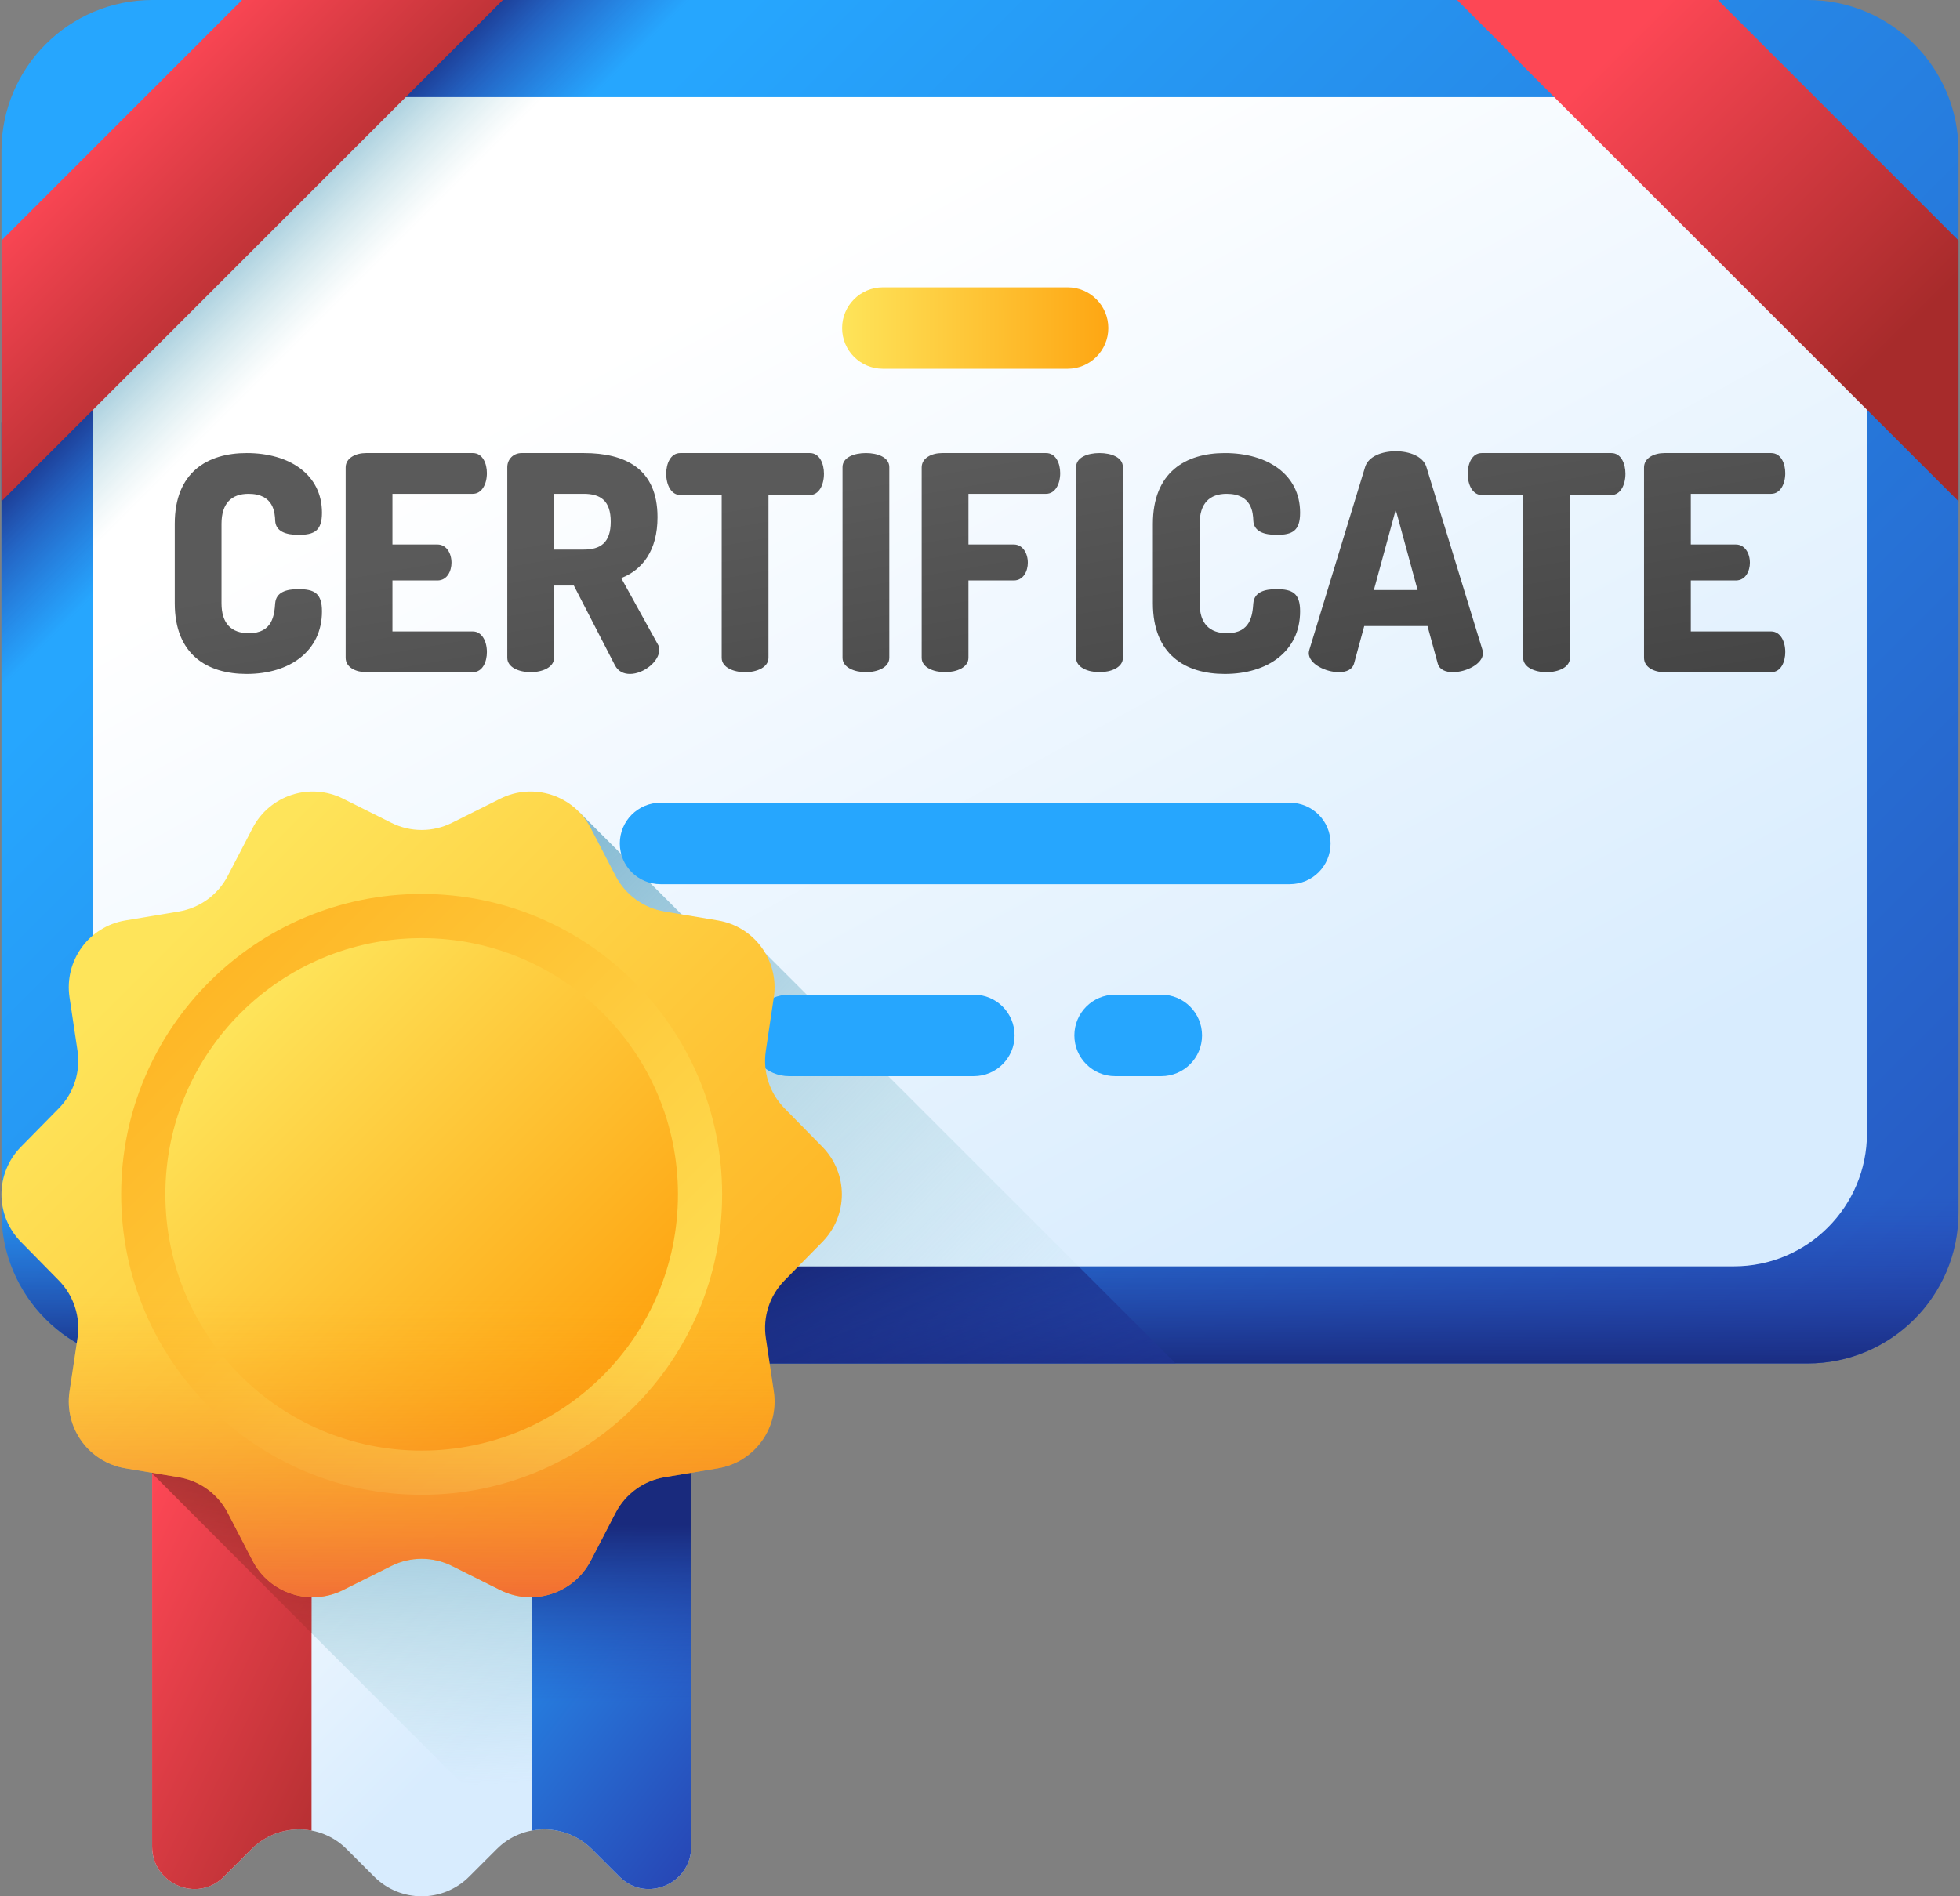<svg width="62" height="60" viewBox="0 0 62 60" fill="none" xmlns="http://www.w3.org/2000/svg">
<rect x="0" y="0" width="62" height="60" fill="#808080" stroke="none"/>
<g id="Group">
<g id="Group_2">
<path id="Vector" d="M57.177 43.141H4.822C2.184 43.141 0.046 41.002 0.046 38.364V4.777C0.046 2.139 2.184 0 4.822 0H57.177C59.815 0 61.953 2.139 61.953 4.777V38.364C61.953 41.002 59.815 43.141 57.177 43.141Z" fill="url(#paint0_linear_2516_137634)"/>
<path id="Vector_2" d="M0.046 13.377V29.289L29.335 0H13.422L0.046 13.377Z" fill="url(#paint1_linear_2516_137634)"/>
<path id="Vector_3" d="M0.046 23.048V38.364C0.046 41.002 2.184 43.141 4.822 43.141H57.177C59.815 43.141 61.953 41.002 61.953 38.364V23.048H0.046Z" fill="url(#paint2_linear_2516_137634)"/>
<path id="Vector_4" d="M18.331 43.141H37.189L24.213 30.165L22.577 29.95L18.331 25.704V43.141Z" fill="url(#paint3_linear_2516_137634)"/>
<path id="Vector_5" d="M54.85 3.073H7.15C4.826 3.073 2.943 4.96 2.943 7.288V35.853C2.943 38.181 4.826 40.068 7.15 40.068H54.85C57.174 40.068 59.058 38.181 59.058 35.853V7.288C59.058 4.96 57.174 3.073 54.85 3.073Z" fill="url(#paint4_linear_2516_137634)"/>
<path id="Vector_6" d="M2.943 10.481V26.393L26.263 3.073H10.35L2.943 10.481Z" fill="url(#paint5_linear_2516_137634)"/>
<path id="Vector_7" d="M18.331 40.068H34.117L24.213 30.165L22.577 29.95L18.331 25.704V40.068Z" fill="url(#paint6_linear_2516_137634)"/>
</g>
<g id="Group_3">
<g id="Group_4">
<path id="Vector_8" d="M7.861 15.625C8.667 15.625 8.696 16.232 8.705 16.478C8.724 16.82 9.047 16.924 9.445 16.924C9.948 16.924 10.185 16.791 10.185 16.222C10.185 15.018 9.161 14.335 7.804 14.335C6.562 14.335 5.528 14.942 5.528 16.573V19.087C5.528 20.718 6.562 21.325 7.804 21.325C9.161 21.325 10.185 20.605 10.185 19.343C10.185 18.774 9.948 18.641 9.436 18.641C9.056 18.641 8.734 18.736 8.705 19.087C8.677 19.457 8.629 20.035 7.871 20.035C7.32 20.035 7.007 19.732 7.007 19.087V16.573C7.007 15.928 7.32 15.625 7.861 15.625Z" fill="url(#paint7_linear_2516_137634)"/>
<path id="Vector_9" d="M14.956 15.625C15.24 15.625 15.402 15.321 15.402 14.97C15.402 14.667 15.269 14.335 14.956 14.335H11.579C11.257 14.335 10.934 14.487 10.934 14.79V20.813C10.934 21.117 11.257 21.268 11.579 21.268H14.956C15.269 21.268 15.402 20.936 15.402 20.633C15.402 20.282 15.24 19.979 14.956 19.979H12.414V18.366H13.837C14.149 18.366 14.282 18.062 14.282 17.806C14.282 17.503 14.121 17.228 13.837 17.228H12.414V15.625H14.956Z" fill="url(#paint8_linear_2516_137634)"/>
<path id="Vector_10" d="M19.651 18.29C20.315 18.034 20.799 17.427 20.799 16.365C20.799 14.819 19.765 14.335 18.465 14.335H16.502C16.227 14.335 16.047 14.543 16.047 14.781V20.813C16.047 21.117 16.416 21.268 16.787 21.268C17.157 21.268 17.526 21.117 17.526 20.813V18.527H18.152L19.452 21.05C19.556 21.25 19.736 21.325 19.926 21.325C20.362 21.325 20.856 20.927 20.856 20.557C20.856 20.51 20.846 20.443 20.808 20.387L19.651 18.29ZM18.465 17.389H17.526V15.625H18.465C18.997 15.625 19.319 15.843 19.319 16.507C19.319 17.171 18.997 17.389 18.465 17.389Z" fill="url(#paint9_linear_2516_137634)"/>
<path id="Vector_11" d="M25.618 14.335H21.52C21.207 14.335 21.074 14.676 21.074 14.989C21.074 15.35 21.235 15.663 21.52 15.663H22.829V20.813C22.829 21.117 23.199 21.269 23.569 21.269C23.939 21.269 24.309 21.117 24.309 20.813V15.663H25.618C25.902 15.663 26.064 15.35 26.064 14.989C26.064 14.676 25.931 14.335 25.618 14.335Z" fill="url(#paint10_linear_2516_137634)"/>
<path id="Vector_12" d="M27.391 14.335C27.021 14.335 26.651 14.468 26.651 14.781V20.813C26.651 21.117 27.021 21.268 27.391 21.268C27.761 21.268 28.131 21.117 28.131 20.813V14.781C28.131 14.468 27.761 14.335 27.391 14.335Z" fill="url(#paint11_linear_2516_137634)"/>
<path id="Vector_13" d="M33.091 14.335H29.8C29.477 14.335 29.155 14.487 29.155 14.79V20.813C29.155 21.117 29.525 21.268 29.895 21.268C30.265 21.268 30.635 21.117 30.635 20.813V18.366H32.067C32.38 18.366 32.513 18.062 32.513 17.806C32.513 17.503 32.352 17.228 32.067 17.228H30.635V15.625H33.091C33.376 15.625 33.537 15.321 33.537 14.97C33.537 14.667 33.404 14.335 33.091 14.335Z" fill="url(#paint12_linear_2516_137634)"/>
<path id="Vector_14" d="M34.78 14.335C34.41 14.335 34.04 14.468 34.04 14.781V20.813C34.04 21.117 34.41 21.268 34.78 21.268C35.15 21.268 35.52 21.117 35.52 20.813V14.781C35.52 14.468 35.15 14.335 34.78 14.335Z" fill="url(#paint13_linear_2516_137634)"/>
<path id="Vector_15" d="M38.802 15.625C39.608 15.625 39.637 16.232 39.646 16.478C39.665 16.82 39.988 16.924 40.386 16.924C40.889 16.924 41.126 16.791 41.126 16.222C41.126 15.018 40.102 14.335 38.745 14.335C37.503 14.335 36.469 14.942 36.469 16.573V19.087C36.469 20.718 37.503 21.325 38.745 21.325C40.102 21.325 41.126 20.605 41.126 19.343C41.126 18.774 40.889 18.641 40.377 18.641C39.997 18.641 39.675 18.736 39.646 19.087C39.618 19.457 39.57 20.035 38.812 20.035C38.261 20.035 37.948 19.732 37.948 19.087V16.573C37.948 15.928 38.261 15.625 38.802 15.625Z" fill="url(#paint14_linear_2516_137634)"/>
<path id="Vector_16" d="M45.119 14.771C45.014 14.439 44.587 14.278 44.151 14.278C43.715 14.278 43.288 14.439 43.184 14.771L41.419 20.557C41.41 20.595 41.4 20.633 41.4 20.661C41.4 21.012 41.941 21.268 42.349 21.268C42.586 21.268 42.776 21.193 42.833 20.993L43.155 19.808H45.156L45.479 20.993C45.536 21.193 45.725 21.268 45.963 21.268C46.37 21.268 46.911 21.012 46.911 20.661C46.911 20.633 46.901 20.595 46.892 20.557L45.119 14.771ZM43.459 18.67L44.151 16.128L44.843 18.67H43.459Z" fill="url(#paint15_linear_2516_137634)"/>
<path id="Vector_17" d="M50.971 14.335H46.873C46.56 14.335 46.428 14.676 46.428 14.989C46.428 15.35 46.589 15.663 46.873 15.663H48.182V20.813C48.182 21.117 48.552 21.269 48.922 21.269C49.292 21.269 49.662 21.117 49.662 20.813V15.663H50.971C51.255 15.663 51.417 15.35 51.417 14.989C51.417 14.676 51.284 14.335 50.971 14.335Z" fill="url(#paint16_linear_2516_137634)"/>
<path id="Vector_18" d="M56.027 19.979H53.485V18.366H54.908C55.221 18.366 55.354 18.063 55.354 17.806C55.354 17.503 55.192 17.228 54.908 17.228H53.485V15.625H56.027C56.312 15.625 56.473 15.321 56.473 14.97C56.473 14.667 56.34 14.335 56.027 14.335H52.65C52.328 14.335 52.005 14.487 52.005 14.79V20.813C52.005 21.117 52.328 21.269 52.65 21.269H56.027C56.34 21.269 56.473 20.937 56.473 20.633C56.473 20.282 56.312 19.979 56.027 19.979Z" fill="url(#paint17_linear_2516_137634)"/>
</g>
<g id="Group_5">
<g id="Group_6">
<path id="Vector_19" d="M24.961 31.472H30.805C31.517 31.472 32.094 32.049 32.094 32.761C32.094 33.473 31.517 34.05 30.805 34.05H24.961C24.249 34.05 23.672 33.473 23.672 32.761C23.672 32.049 24.249 31.472 24.961 31.472Z" fill="#26A6FE"/>
<path id="Vector_20" d="M33.985 32.761C33.985 32.049 34.562 31.472 35.274 31.472H36.735C37.447 31.472 38.024 32.049 38.024 32.761C38.024 33.473 37.447 34.05 36.735 34.05H35.274C34.562 34.05 33.985 33.473 33.985 32.761Z" fill="#26A6FE"/>
</g>
<path id="Vector_21" d="M40.801 27.977H20.895C20.183 27.977 19.606 27.4 19.606 26.688C19.606 25.976 20.183 25.399 20.895 25.399H40.801C41.513 25.399 42.09 25.977 42.09 26.688C42.09 27.4 41.513 27.977 40.801 27.977Z" fill="#26A6FE"/>
</g>
<path id="Vector_22" d="M27.927 9.091H33.77C34.482 9.091 35.059 9.668 35.059 10.38C35.059 11.092 34.482 11.669 33.77 11.669H27.927C27.215 11.669 26.638 11.092 26.638 10.38C26.638 9.668 27.215 9.091 27.927 9.091Z" fill="url(#paint18_linear_2516_137634)"/>
</g>
<g id="Group_7">
<path id="Vector_23" d="M4.812 58.428C4.812 59.601 6.227 60.215 7.067 59.396C7.073 59.39 7.079 59.383 7.085 59.377L7.957 58.506C8.787 57.675 10.133 57.675 10.964 58.506L11.835 59.377C12.666 60.208 14.012 60.208 14.842 59.377L15.714 58.506C16.544 57.675 17.89 57.675 18.721 58.506L19.592 59.377C19.599 59.383 19.605 59.39 19.611 59.396C20.45 60.215 21.865 59.601 21.865 58.428V37.437H4.812V58.428Z" fill="url(#paint19_linear_2516_137634)"/>
<path id="Vector_24" d="M6.899 41.246V48.719L16.281 58.102C17.075 57.712 18.06 57.846 18.72 58.506L19.592 59.377C19.598 59.384 19.604 59.39 19.61 59.396C20.449 60.215 21.864 59.601 21.864 58.429V41.246H6.899Z" fill="url(#paint20_linear_2516_137634)"/>
<g id="Group_8">
<path id="Vector_25" d="M9.855 37.437H4.812V58.428C4.812 59.601 6.227 60.215 7.067 59.396C7.073 59.39 7.079 59.383 7.085 59.377L7.957 58.506C8.473 57.99 9.188 57.795 9.855 57.92V37.437Z" fill="url(#paint21_linear_2516_137634)"/>
<path id="Vector_26" d="M16.823 37.437V57.92C17.49 57.795 18.205 57.99 18.721 58.506L19.593 59.377C19.599 59.383 19.605 59.389 19.611 59.395C20.45 60.215 21.865 59.601 21.865 58.428V37.437H16.823Z" fill="url(#paint22_linear_2516_137634)"/>
<path id="Vector_27" d="M16.823 37.437V57.92C17.49 57.795 18.205 57.99 18.721 58.506L19.593 59.377C19.599 59.383 19.605 59.389 19.611 59.395C20.45 60.215 21.865 59.601 21.865 58.428V37.437H16.823Z" fill="url(#paint23_linear_2516_137634)"/>
</g>
<path id="Vector_28" d="M9.855 41.246H4.812V46.62L9.855 51.674V41.246Z" fill="url(#paint24_linear_2516_137634)"/>
<g id="Group_9">
<path id="Vector_29" d="M26.016 39.293L24.816 40.515C24.344 40.995 24.125 41.669 24.225 42.334L24.478 44.027C24.651 45.184 23.864 46.266 22.71 46.458L21.022 46.74C20.357 46.851 19.783 47.268 19.473 47.866L18.686 49.382C18.146 50.421 16.872 50.835 15.825 50.312L14.297 49.547C13.693 49.246 12.983 49.246 12.38 49.547L10.852 50.312C9.804 50.835 8.531 50.421 7.991 49.382L7.204 47.866C6.893 47.268 6.319 46.851 5.654 46.74L3.966 46.458C2.812 46.266 2.026 45.184 2.199 44.027L2.452 42.334C2.551 41.669 2.333 40.995 1.861 40.515L0.66 39.293C-0.159 38.459 -0.159 37.123 0.66 36.289L1.861 35.067C2.333 34.587 2.551 33.914 2.452 33.248L2.199 31.555C2.026 30.398 2.812 29.316 3.966 29.124L5.654 28.842C6.319 28.731 6.893 28.314 7.204 27.716L7.991 26.2C8.531 25.161 9.804 24.747 10.852 25.271L12.38 26.035C12.983 26.337 13.693 26.337 14.297 26.035L15.825 25.271C16.872 24.747 18.146 25.161 18.686 26.2L19.473 27.716C19.783 28.314 20.357 28.731 21.022 28.842L22.71 29.124C23.864 29.316 24.651 30.398 24.478 31.555L24.225 33.248C24.125 33.914 24.344 34.587 24.816 35.067L26.016 36.289C26.835 37.123 26.835 38.459 26.016 39.293Z" fill="url(#paint25_linear_2516_137634)"/>
<path id="Vector_30" d="M13.338 47.296C18.588 47.296 22.843 43.04 22.843 37.791C22.843 32.542 18.588 28.286 13.338 28.286C8.089 28.286 3.833 32.542 3.833 37.791C3.833 43.04 8.089 47.296 13.338 47.296Z" fill="url(#paint26_linear_2516_137634)"/>
<path id="Vector_31" d="M13.338 45.898C17.816 45.898 21.446 42.269 21.446 37.791C21.446 33.313 17.816 29.684 13.338 29.684C8.861 29.684 5.231 33.313 5.231 37.791C5.231 42.269 8.861 45.898 13.338 45.898Z" fill="url(#paint27_linear_2516_137634)"/>
<path id="Vector_32" d="M1.861 40.515C2.333 40.995 2.551 41.668 2.452 42.334L2.199 44.027C2.026 45.184 2.812 46.266 3.966 46.458L5.654 46.74C6.319 46.85 6.893 47.268 7.204 47.866L7.991 49.382C8.53 50.421 9.804 50.835 10.851 50.311L12.38 49.547C12.983 49.245 13.693 49.245 14.297 49.547L15.825 50.311C16.872 50.835 18.146 50.421 18.686 49.382L19.473 47.866C19.784 47.268 20.358 46.85 21.023 46.74L22.71 46.458C23.864 46.266 24.651 45.184 24.478 44.027L24.225 42.334C24.125 41.668 24.344 40.995 24.816 40.515L26.016 39.293C26.426 38.876 26.631 38.334 26.631 37.791H0.046C0.046 38.334 0.251 38.876 0.66 39.293L1.861 40.515Z" fill="url(#paint28_linear_2516_137634)"/>
</g>
</g>
<path id="Vector_33" d="M46.092 9.15527e-05L61.954 15.862V7.61L54.344 9.15527e-05H46.092Z" fill="url(#paint29_linear_2516_137634)"/>
<path id="Vector_34" d="M15.908 9.15527e-05L0.046 15.862V7.61L7.656 9.15527e-05H15.908Z" fill="url(#paint30_linear_2516_137634)"/>
</g>
<defs>
<linearGradient id="paint0_linear_2516_137634" x1="16.555" y1="7.125" x2="68.606" y2="59.177" gradientUnits="userSpaceOnUse">
<stop stop-color="#26A6FE"/>
<stop offset="1" stop-color="#2740B0"/>
</linearGradient>
<linearGradient id="paint1_linear_2516_137634" x1="10.932" y1="10.886" x2="7.468" y2="7.422" gradientUnits="userSpaceOnUse">
<stop stop-color="#2740B0" stop-opacity="0"/>
<stop offset="0.257" stop-color="#253DAA" stop-opacity="0.257"/>
<stop offset="0.604" stop-color="#213699" stop-opacity="0.604"/>
<stop offset="1" stop-color="#192A7D"/>
</linearGradient>
<linearGradient id="paint2_linear_2516_137634" x1="31" y1="37.836" x2="31" y2="43.376" gradientUnits="userSpaceOnUse">
<stop stop-color="#2740B0" stop-opacity="0"/>
<stop offset="1" stop-color="#192A7D"/>
</linearGradient>
<linearGradient id="paint3_linear_2516_137634" x1="31.266" y1="51.709" x2="26.349" y2="39.692" gradientUnits="userSpaceOnUse">
<stop stop-color="#2740B0" stop-opacity="0"/>
<stop offset="1" stop-color="#192A7D"/>
</linearGradient>
<linearGradient id="paint4_linear_2516_137634" x1="23.972" y1="8.669" x2="40.967" y2="39.866" gradientUnits="userSpaceOnUse">
<stop stop-color="white"/>
<stop offset="1" stop-color="#D8ECFE"/>
</linearGradient>
<linearGradient id="paint5_linear_2516_137634" x1="10.076" y1="10.206" x2="6.688" y2="6.818" gradientUnits="userSpaceOnUse">
<stop stop-color="#A8D3D8" stop-opacity="0"/>
<stop offset="1" stop-color="#6CABCA"/>
</linearGradient>
<linearGradient id="paint6_linear_2516_137634" x1="31.632" y1="44.944" x2="12.695" y2="26.979" gradientUnits="userSpaceOnUse">
<stop stop-color="#A8D3D8" stop-opacity="0"/>
<stop offset="1" stop-color="#6CABCA"/>
</linearGradient>
<linearGradient id="paint7_linear_2516_137634" x1="8.01" y1="18.588" x2="9.952" y2="29.634" gradientUnits="userSpaceOnUse">
<stop stop-color="#5A5A5A"/>
<stop offset="1" stop-color="#444444"/>
</linearGradient>
<linearGradient id="paint8_linear_2516_137634" x1="13.136" y1="17.686" x2="15.079" y2="28.733" gradientUnits="userSpaceOnUse">
<stop stop-color="#5A5A5A"/>
<stop offset="1" stop-color="#444444"/>
</linearGradient>
<linearGradient id="paint9_linear_2516_137634" x1="18.13" y1="16.808" x2="20.072" y2="27.855" gradientUnits="userSpaceOnUse">
<stop stop-color="#5A5A5A"/>
<stop offset="1" stop-color="#444444"/>
</linearGradient>
<linearGradient id="paint10_linear_2516_137634" x1="23.716" y1="15.826" x2="25.658" y2="26.873" gradientUnits="userSpaceOnUse">
<stop stop-color="#5A5A5A"/>
<stop offset="1" stop-color="#444444"/>
</linearGradient>
<linearGradient id="paint11_linear_2516_137634" x1="26.945" y1="15.259" x2="28.887" y2="26.305" gradientUnits="userSpaceOnUse">
<stop stop-color="#5A5A5A"/>
<stop offset="1" stop-color="#444444"/>
</linearGradient>
<linearGradient id="paint12_linear_2516_137634" x1="30.77" y1="14.586" x2="32.712" y2="25.632" gradientUnits="userSpaceOnUse">
<stop stop-color="#5A5A5A"/>
<stop offset="1" stop-color="#444444"/>
</linearGradient>
<linearGradient id="paint13_linear_2516_137634" x1="34.112" y1="13.998" x2="36.054" y2="25.045" gradientUnits="userSpaceOnUse">
<stop stop-color="#5A5A5A"/>
<stop offset="1" stop-color="#444444"/>
</linearGradient>
<linearGradient id="paint14_linear_2516_137634" x1="38.023" y1="13.311" x2="39.965" y2="24.357" gradientUnits="userSpaceOnUse">
<stop stop-color="#5A5A5A"/>
<stop offset="1" stop-color="#444444"/>
</linearGradient>
<linearGradient id="paint15_linear_2516_137634" x1="42.717" y1="12.485" x2="44.659" y2="23.532" gradientUnits="userSpaceOnUse">
<stop stop-color="#5A5A5A"/>
<stop offset="1" stop-color="#444444"/>
</linearGradient>
<linearGradient id="paint16_linear_2516_137634" x1="48.309" y1="11.502" x2="50.251" y2="22.549" gradientUnits="userSpaceOnUse">
<stop stop-color="#5A5A5A"/>
<stop offset="1" stop-color="#444444"/>
</linearGradient>
<linearGradient id="paint17_linear_2516_137634" x1="52.976" y1="10.682" x2="54.918" y2="21.728" gradientUnits="userSpaceOnUse">
<stop stop-color="#5A5A5A"/>
<stop offset="1" stop-color="#444444"/>
</linearGradient>
<linearGradient id="paint18_linear_2516_137634" x1="26.638" y1="10.38" x2="35.059" y2="10.38" gradientUnits="userSpaceOnUse">
<stop stop-color="#FEE45A"/>
<stop offset="1" stop-color="#FEA613"/>
</linearGradient>
<linearGradient id="paint19_linear_2516_137634" x1="7.776" y1="42.648" x2="17.498" y2="52.371" gradientUnits="userSpaceOnUse">
<stop stop-color="white"/>
<stop offset="1" stop-color="#D8ECFE"/>
</linearGradient>
<linearGradient id="paint20_linear_2516_137634" x1="14.847" y1="56.491" x2="14.357" y2="44.364" gradientUnits="userSpaceOnUse">
<stop stop-color="#A8D3D8" stop-opacity="0"/>
<stop offset="1" stop-color="#6CABCA"/>
</linearGradient>
<linearGradient id="paint21_linear_2516_137634" x1="4.759" y1="47.097" x2="15.102" y2="52.135" gradientUnits="userSpaceOnUse">
<stop stop-color="#FD4755"/>
<stop offset="1" stop-color="#A72B2B"/>
</linearGradient>
<linearGradient id="paint22_linear_2516_137634" x1="15.951" y1="45.066" x2="27.185" y2="53.715" gradientUnits="userSpaceOnUse">
<stop stop-color="#26A6FE"/>
<stop offset="1" stop-color="#2740B0"/>
</linearGradient>
<linearGradient id="paint23_linear_2516_137634" x1="19.344" y1="53.892" x2="19.344" y2="48.254" gradientUnits="userSpaceOnUse">
<stop stop-color="#2740B0" stop-opacity="0"/>
<stop offset="1" stop-color="#192A7D"/>
</linearGradient>
<linearGradient id="paint24_linear_2516_137634" x1="6.083" y1="54.804" x2="8.268" y2="40.226" gradientUnits="userSpaceOnUse">
<stop stop-color="#A72B2B" stop-opacity="0"/>
<stop offset="1" stop-color="#42210B"/>
</linearGradient>
<linearGradient id="paint25_linear_2516_137634" x1="5.288" y1="29.741" x2="25.723" y2="50.175" gradientUnits="userSpaceOnUse">
<stop stop-color="#FEE45A"/>
<stop offset="1" stop-color="#FEA613"/>
</linearGradient>
<linearGradient id="paint26_linear_2516_137634" x1="22.337" y1="46.79" x2="0.742" y2="25.195" gradientUnits="userSpaceOnUse">
<stop stop-color="#FEE45A"/>
<stop offset="1" stop-color="#FEA613"/>
</linearGradient>
<linearGradient id="paint27_linear_2516_137634" x1="7.627" y1="32.079" x2="18.81" y2="43.263" gradientUnits="userSpaceOnUse">
<stop stop-color="#FEE45A"/>
<stop offset="1" stop-color="#FEA613"/>
</linearGradient>
<linearGradient id="paint28_linear_2516_137634" x1="13.338" y1="40.995" x2="13.338" y2="53.419" gradientUnits="userSpaceOnUse">
<stop stop-color="#FEA613" stop-opacity="0"/>
<stop offset="1" stop-color="#E94444"/>
</linearGradient>
<linearGradient id="paint29_linear_2516_137634" x1="51.455" y1="1.237" x2="60.504" y2="10.286" gradientUnits="userSpaceOnUse">
<stop stop-color="#FD4755"/>
<stop offset="1" stop-color="#A72B2B"/>
</linearGradient>
<linearGradient id="paint30_linear_2516_137634" x1="3.487" y1="3.441" x2="9.883" y2="9.837" gradientUnits="userSpaceOnUse">
<stop stop-color="#FD4755"/>
<stop offset="1" stop-color="#A72B2B"/>
</linearGradient>
</defs>
</svg>
